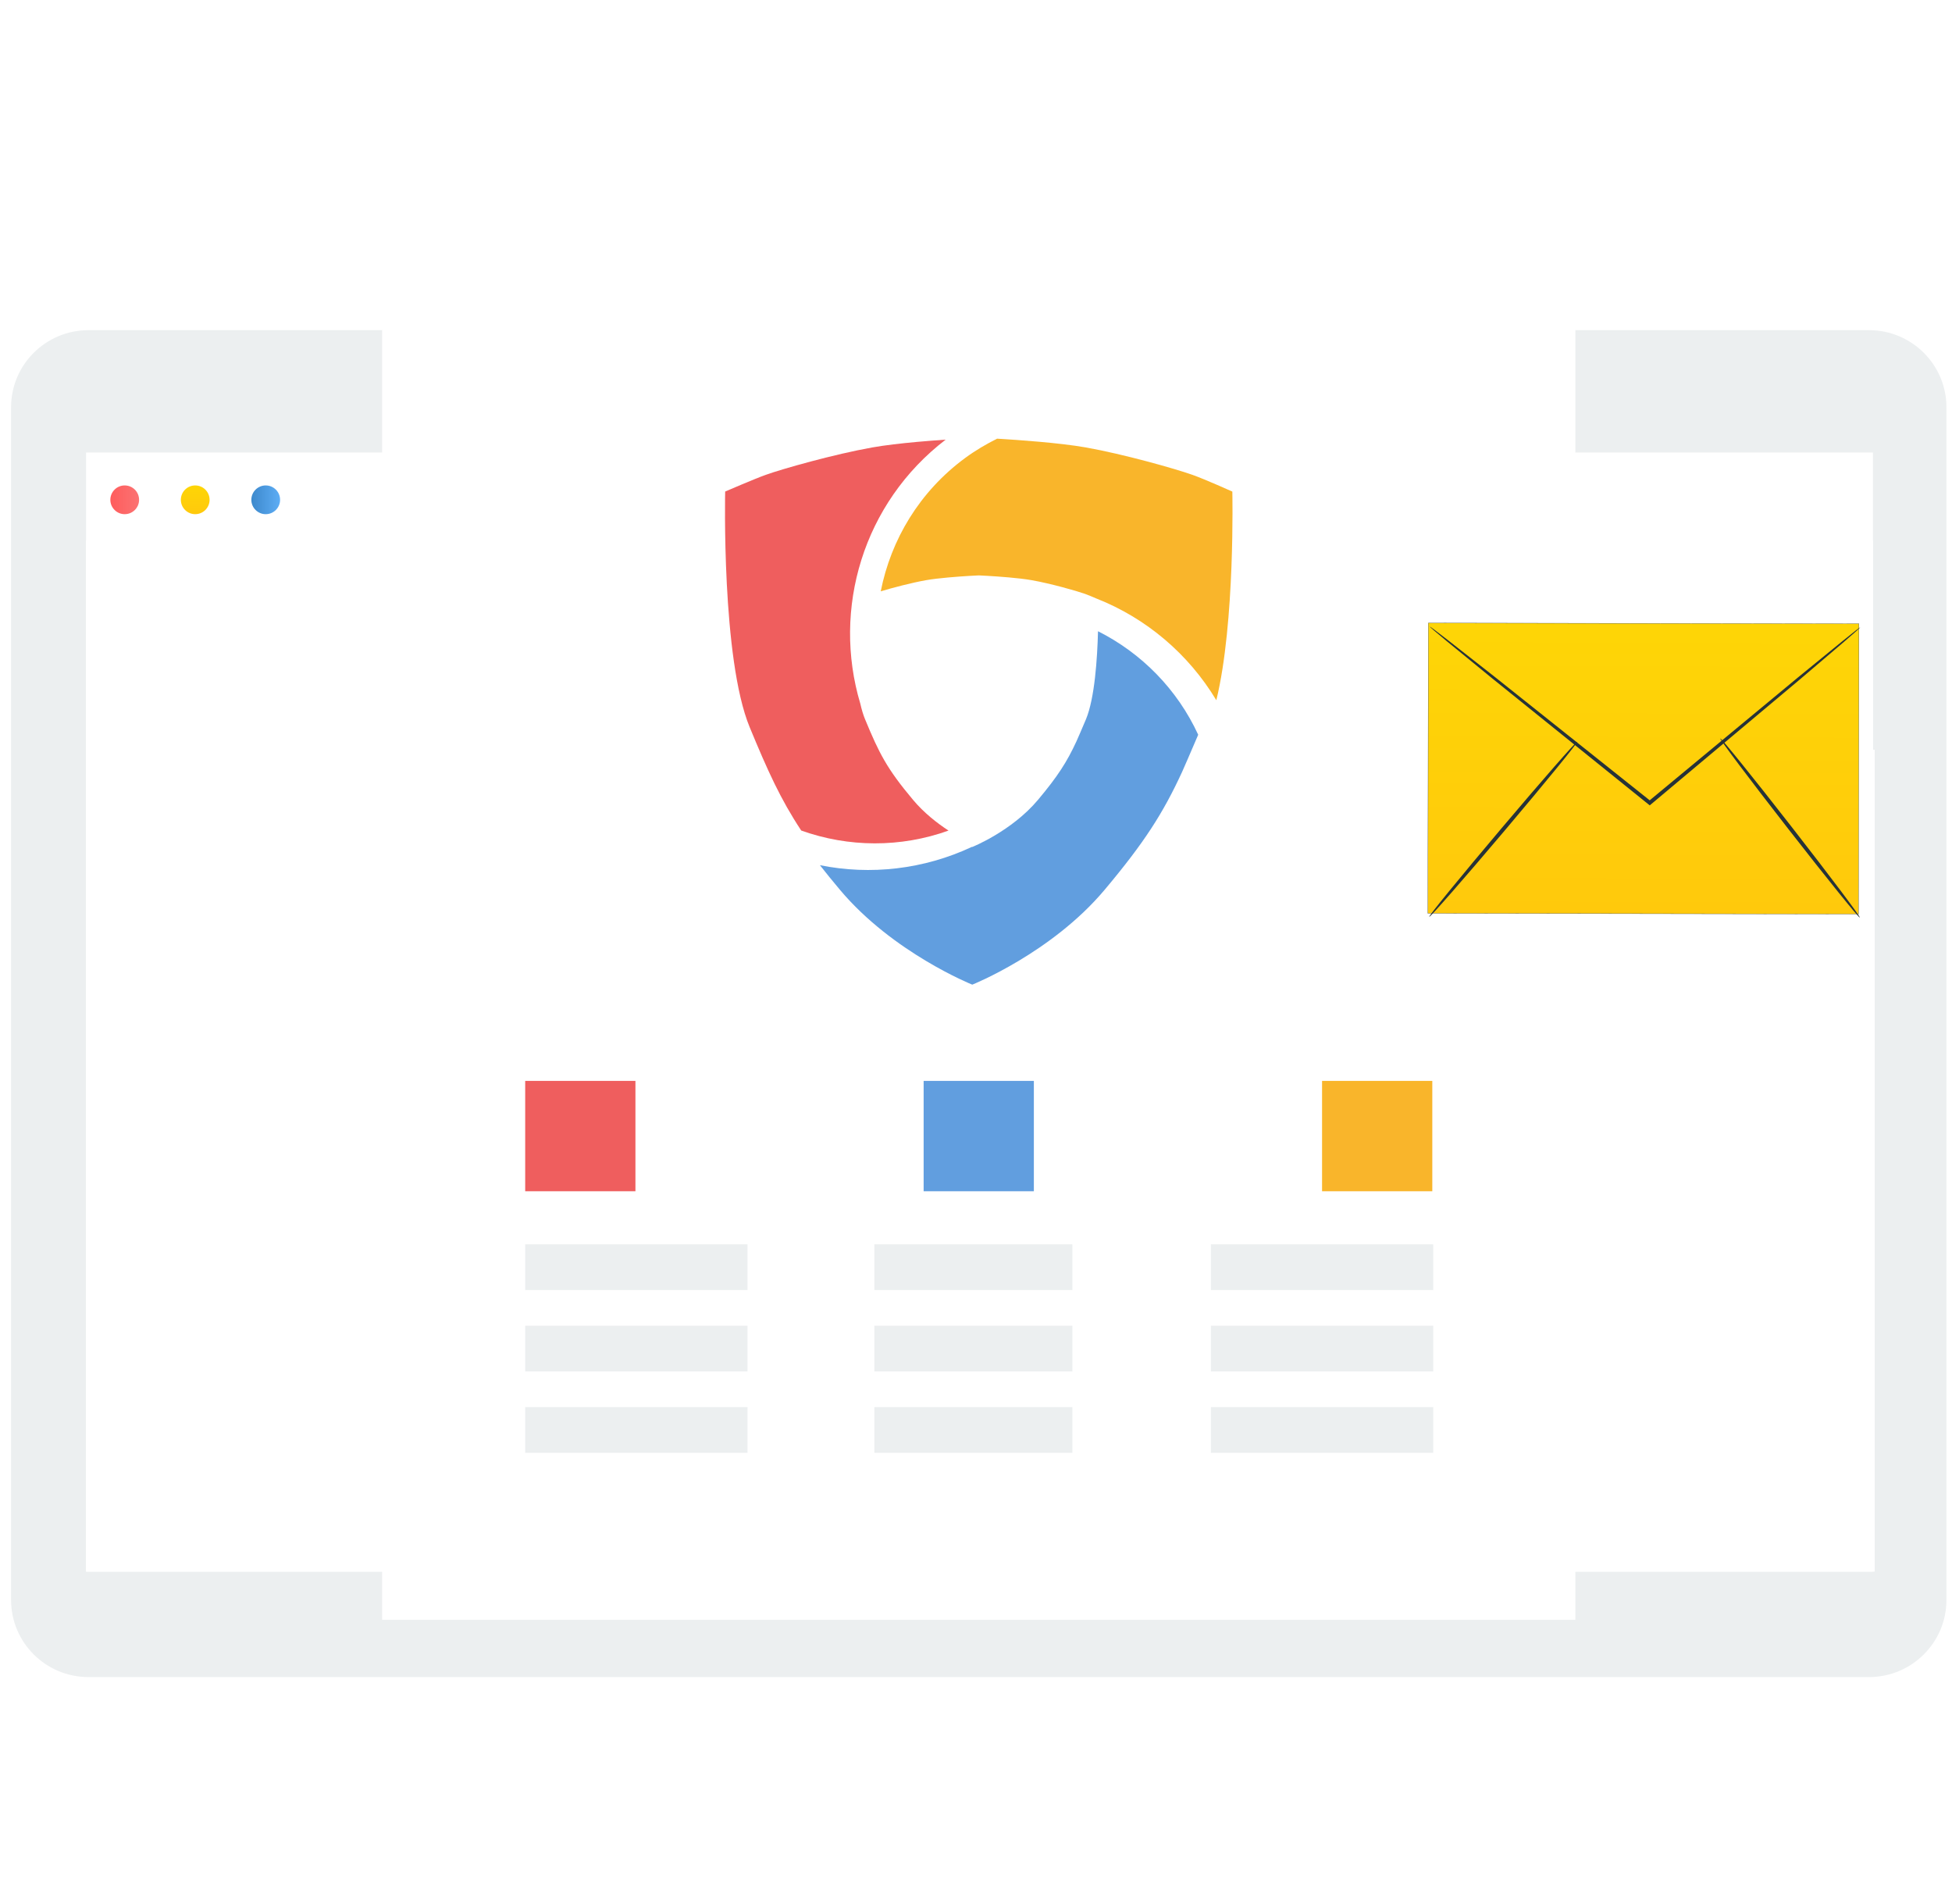 <?xml version="1.0" encoding="UTF-8"?>
<svg xmlns="http://www.w3.org/2000/svg" width="162" height="158" viewBox="0 0 162 158" fill="none">
  <path d="M155.107 139.154H7.349C3.798 139.154 0.919 136.289 0.919 132.755V33.794C0.919 30.259 3.798 27.395 7.349 27.395H155.107C158.658 27.395 161.538 30.259 161.538 33.794V132.755C161.537 136.289 158.658 139.154 155.107 139.154Z" fill="#ECEFF0"></path>
  <path d="M155.439 37.548H7.141V130.402H155.439V37.548Z" fill="white"></path>
  <path d="M155.439 44.836H7.141V62.207H155.439V44.836Z" fill="white"></path>
  <path d="M10.35 42.663C11.009 42.663 11.543 42.129 11.543 41.47C11.543 40.812 11.009 40.278 10.35 40.278C9.692 40.278 9.158 40.812 9.158 41.47C9.158 42.129 9.692 42.663 10.35 42.663Z" fill="url(#paint0_linear_531_193)"></path>
  <path d="M16.201 42.663C16.86 42.663 17.394 42.129 17.394 41.47C17.394 40.811 16.86 40.278 16.201 40.278C15.543 40.278 15.009 40.811 15.009 41.47C15.009 42.129 15.543 42.663 16.201 42.663Z" fill="url(#paint1_linear_531_193)"></path>
  <path d="M22.053 42.663C22.711 42.663 23.245 42.129 23.245 41.47C23.245 40.811 22.711 40.278 22.053 40.278C21.394 40.278 20.86 40.811 20.86 41.47C20.86 42.129 21.394 42.663 22.053 42.663Z" fill="url(#paint2_linear_531_193)"></path>
  <rect x="7.141" y="62.207" width="148.442" height="68.195" fill="white"></rect>
  <g filter="url(#filter0_d_531_193)">
    <rect x="31.715" y="19.137" width="99.026" height="111.265" fill="white"></rect>
  </g>
  <path d="M52.736 89.687H43.587V98.843H52.736V89.687Z" fill="#EF5E5E"></path>
  <path d="M85.802 89.687H76.654V98.843H85.802V89.687Z" fill="#619EDF"></path>
  <path d="M118.869 89.687H109.72V98.843H118.869V89.687Z" fill="#F9B52B"></path>
  <path d="M62.036 103.246H43.587V107.039H62.036V103.246Z" fill="#ECEFF0"></path>
  <path d="M62.036 110H43.587V113.793H62.036V110Z" fill="#ECEFF0"></path>
  <path d="M62.036 116.754H43.587V120.547H62.036V116.754Z" fill="#ECEFF0"></path>
  <path d="M118.945 103.246H100.496V107.039H118.945V103.246Z" fill="#ECEFF0"></path>
  <path d="M118.945 110H100.496V113.793H118.945V110Z" fill="#ECEFF0"></path>
  <path d="M118.945 116.754H100.496V120.547H118.945V116.754Z" fill="#ECEFF0"></path>
  <path d="M89 103.246H72.565V107.039H89V103.246Z" fill="#ECEFF0"></path>
  <path d="M89 110H72.565V113.793H89V110Z" fill="#ECEFF0"></path>
  <path d="M89 116.754H72.565V120.547H89V116.754Z" fill="#ECEFF0"></path>
  <path d="M100.945 58.1C102.52 51.662 102.274 40.788 102.274 40.788C102.274 40.788 100.024 39.777 98.971 39.402C97.555 38.897 93.258 37.684 90.125 37.127C89.025 36.932 87.601 36.775 86.218 36.652C84.93 36.537 83.679 36.454 82.752 36.398C81.839 36.856 80.946 37.377 80.096 38.004C76.305 40.793 73.939 44.786 73.094 49.066C74.056 48.775 75.621 48.36 76.84 48.143C77.36 48.051 78.022 47.976 78.674 47.917C79.975 47.798 81.233 47.743 81.233 47.743C81.233 47.743 82.436 47.796 83.706 47.908C84.392 47.969 85.1 48.047 85.647 48.145C87.203 48.421 89.336 49.024 90.04 49.274C90.285 49.362 90.657 49.517 90.987 49.659C95.131 51.291 98.64 54.266 100.945 58.1Z" fill="#F9B52B"></path>
  <path d="M62.217 60.34C63.713 63.961 64.783 66.323 66.495 68.912C70.41 70.314 74.738 70.347 78.718 68.917C77.757 68.287 76.677 67.441 75.78 66.373C73.596 63.774 72.956 62.494 71.789 59.671C71.636 59.303 71.507 58.861 71.397 58.379C69.047 50.522 71.63 41.73 78.482 36.479C77.742 36.53 76.922 36.592 76.086 36.668C74.772 36.789 73.439 36.939 72.393 37.126C69.259 37.682 64.962 38.895 63.547 39.4C62.662 39.716 60.183 40.784 60.183 40.784C60.183 40.784 59.866 54.653 62.217 60.34Z" fill="#EF5E5E"></path>
  <path d="M91.665 73.842C94.98 69.899 96.529 67.462 98.097 64.065C98.124 64.015 98.923 62.184 99.441 60.964C97.71 57.21 94.751 54.198 91.126 52.377C91.067 54.641 90.852 57.929 90.13 59.673C89.91 60.204 89.349 61.492 89.333 61.52C88.555 63.206 87.784 64.416 86.138 66.375C83.954 68.973 80.688 70.278 80.688 70.278V70.277C80.688 70.277 80.674 70.271 80.665 70.267C76.667 72.142 72.238 72.633 68.047 71.788C68.551 72.431 69.1 73.108 69.715 73.838C74.101 79.055 80.651 81.685 80.686 81.699V81.702C80.691 81.704 87.268 79.073 91.665 73.842Z" fill="#619EDF"></path>
  <path d="M154.276 51.755L118.541 51.695L118.501 75.781L154.236 75.841L154.276 51.755Z" fill="url(#paint3_linear_531_193)"></path>
  <path d="M118.489 75.793L118.489 75.782L118.53 51.684L118.541 51.684L154.286 51.745L154.286 51.756L154.245 75.853L154.234 75.853L118.489 75.793ZM118.552 51.706L118.511 75.771L154.224 75.831L154.265 51.766L118.552 51.706Z" fill="#263238"></path>
  <path d="M154.389 52.045C154.396 52.054 154.281 52.164 154.056 52.365C153.804 52.585 153.473 52.874 153.059 53.236C152.158 54.004 150.899 55.076 149.353 56.393C146.178 59.056 141.831 62.701 137.017 66.739L136.916 66.825L136.812 66.741C136.733 66.678 136.647 66.609 136.561 66.54C131.611 62.551 127.131 58.94 123.856 56.3C122.261 54.995 120.96 53.93 120.029 53.168C119.601 52.809 119.258 52.521 118.999 52.304C118.766 52.103 118.647 51.994 118.654 51.985C118.66 51.977 118.793 52.069 119.04 52.253C119.309 52.459 119.664 52.73 120.108 53.07C121.055 53.812 122.377 54.849 123.999 56.121C127.29 58.742 131.79 62.326 136.763 66.287C136.849 66.356 136.935 66.425 137.014 66.488L136.809 66.49C141.647 62.481 146.015 58.862 149.206 56.218C150.779 54.934 152.06 53.888 152.978 53.14C153.408 52.798 153.752 52.524 154.013 52.316C154.253 52.13 154.382 52.037 154.389 52.045Z" fill="#263238"></path>
  <path d="M118.614 76.073C118.545 76.015 121.238 72.718 124.628 68.709C128.018 64.699 130.822 61.496 130.89 61.554C130.959 61.612 128.266 64.908 124.875 68.918C121.486 72.927 118.682 76.131 118.614 76.073Z" fill="#263238"></path>
  <path d="M142.769 61.272C142.839 61.217 145.489 64.499 148.686 68.602C151.885 72.707 154.42 76.078 154.349 76.133C154.278 76.188 151.629 72.906 148.43 68.802C145.233 64.699 142.698 61.327 142.769 61.272Z" fill="#263238"></path>
  <defs>
    <filter id="filter0_d_531_193" x="8.715" y="0.137" width="145.026" height="157.265" color-interpolation-filters="sRGB">
      <feFlood flood-opacity="0" result="BackgroundImageFix"></feFlood>
      <feColorMatrix in="SourceAlpha" type="matrix" values="0 0 0 0 0 0 0 0 0 0 0 0 0 0 0 0 0 0 127 0" result="hardAlpha"></feColorMatrix>
      <feOffset dy="4"></feOffset>
      <feGaussianBlur stdDeviation="11.5"></feGaussianBlur>
      <feColorMatrix type="matrix" values="0 0 0 0 0.089 0 0 0 0 0.148 0 0 0 0 0.3 0 0 0 0.15 0"></feColorMatrix>
      <feBlend mode="normal" in2="BackgroundImageFix" result="effect1_dropShadow_531_193"></feBlend>
      <feBlend mode="normal" in="SourceGraphic" in2="effect1_dropShadow_531_193" result="shape"></feBlend>
    </filter>
    <linearGradient id="paint0_linear_531_193" x1="9.158" y1="42.663" x2="11.543" y2="42.663" gradientUnits="userSpaceOnUse">
      <stop stop-color="#FF5C5C"></stop>
      <stop offset="1" stop-color="#FB7373"></stop>
    </linearGradient>
    <linearGradient id="paint1_linear_531_193" x1="16.201" y1="40.278" x2="16.195" y2="42.663" gradientUnits="userSpaceOnUse">
      <stop offset="0.026" stop-color="#FED506"></stop>
      <stop offset="1" stop-color="#FFC90C"></stop>
    </linearGradient>
    <linearGradient id="paint2_linear_531_193" x1="20.86" y1="40.995" x2="23.245" y2="40.995" gradientUnits="userSpaceOnUse">
      <stop stop-color="#3D89CC"></stop>
      <stop offset="1" stop-color="#5DADF5"></stop>
    </linearGradient>
    <linearGradient id="paint3_linear_531_193" x1="136.409" y1="51.725" x2="136.326" y2="75.811" gradientUnits="userSpaceOnUse">
      <stop offset="0.026" stop-color="#FED506"></stop>
      <stop offset="1" stop-color="#FFC90C"></stop>
    </linearGradient>
  </defs>
</svg>
